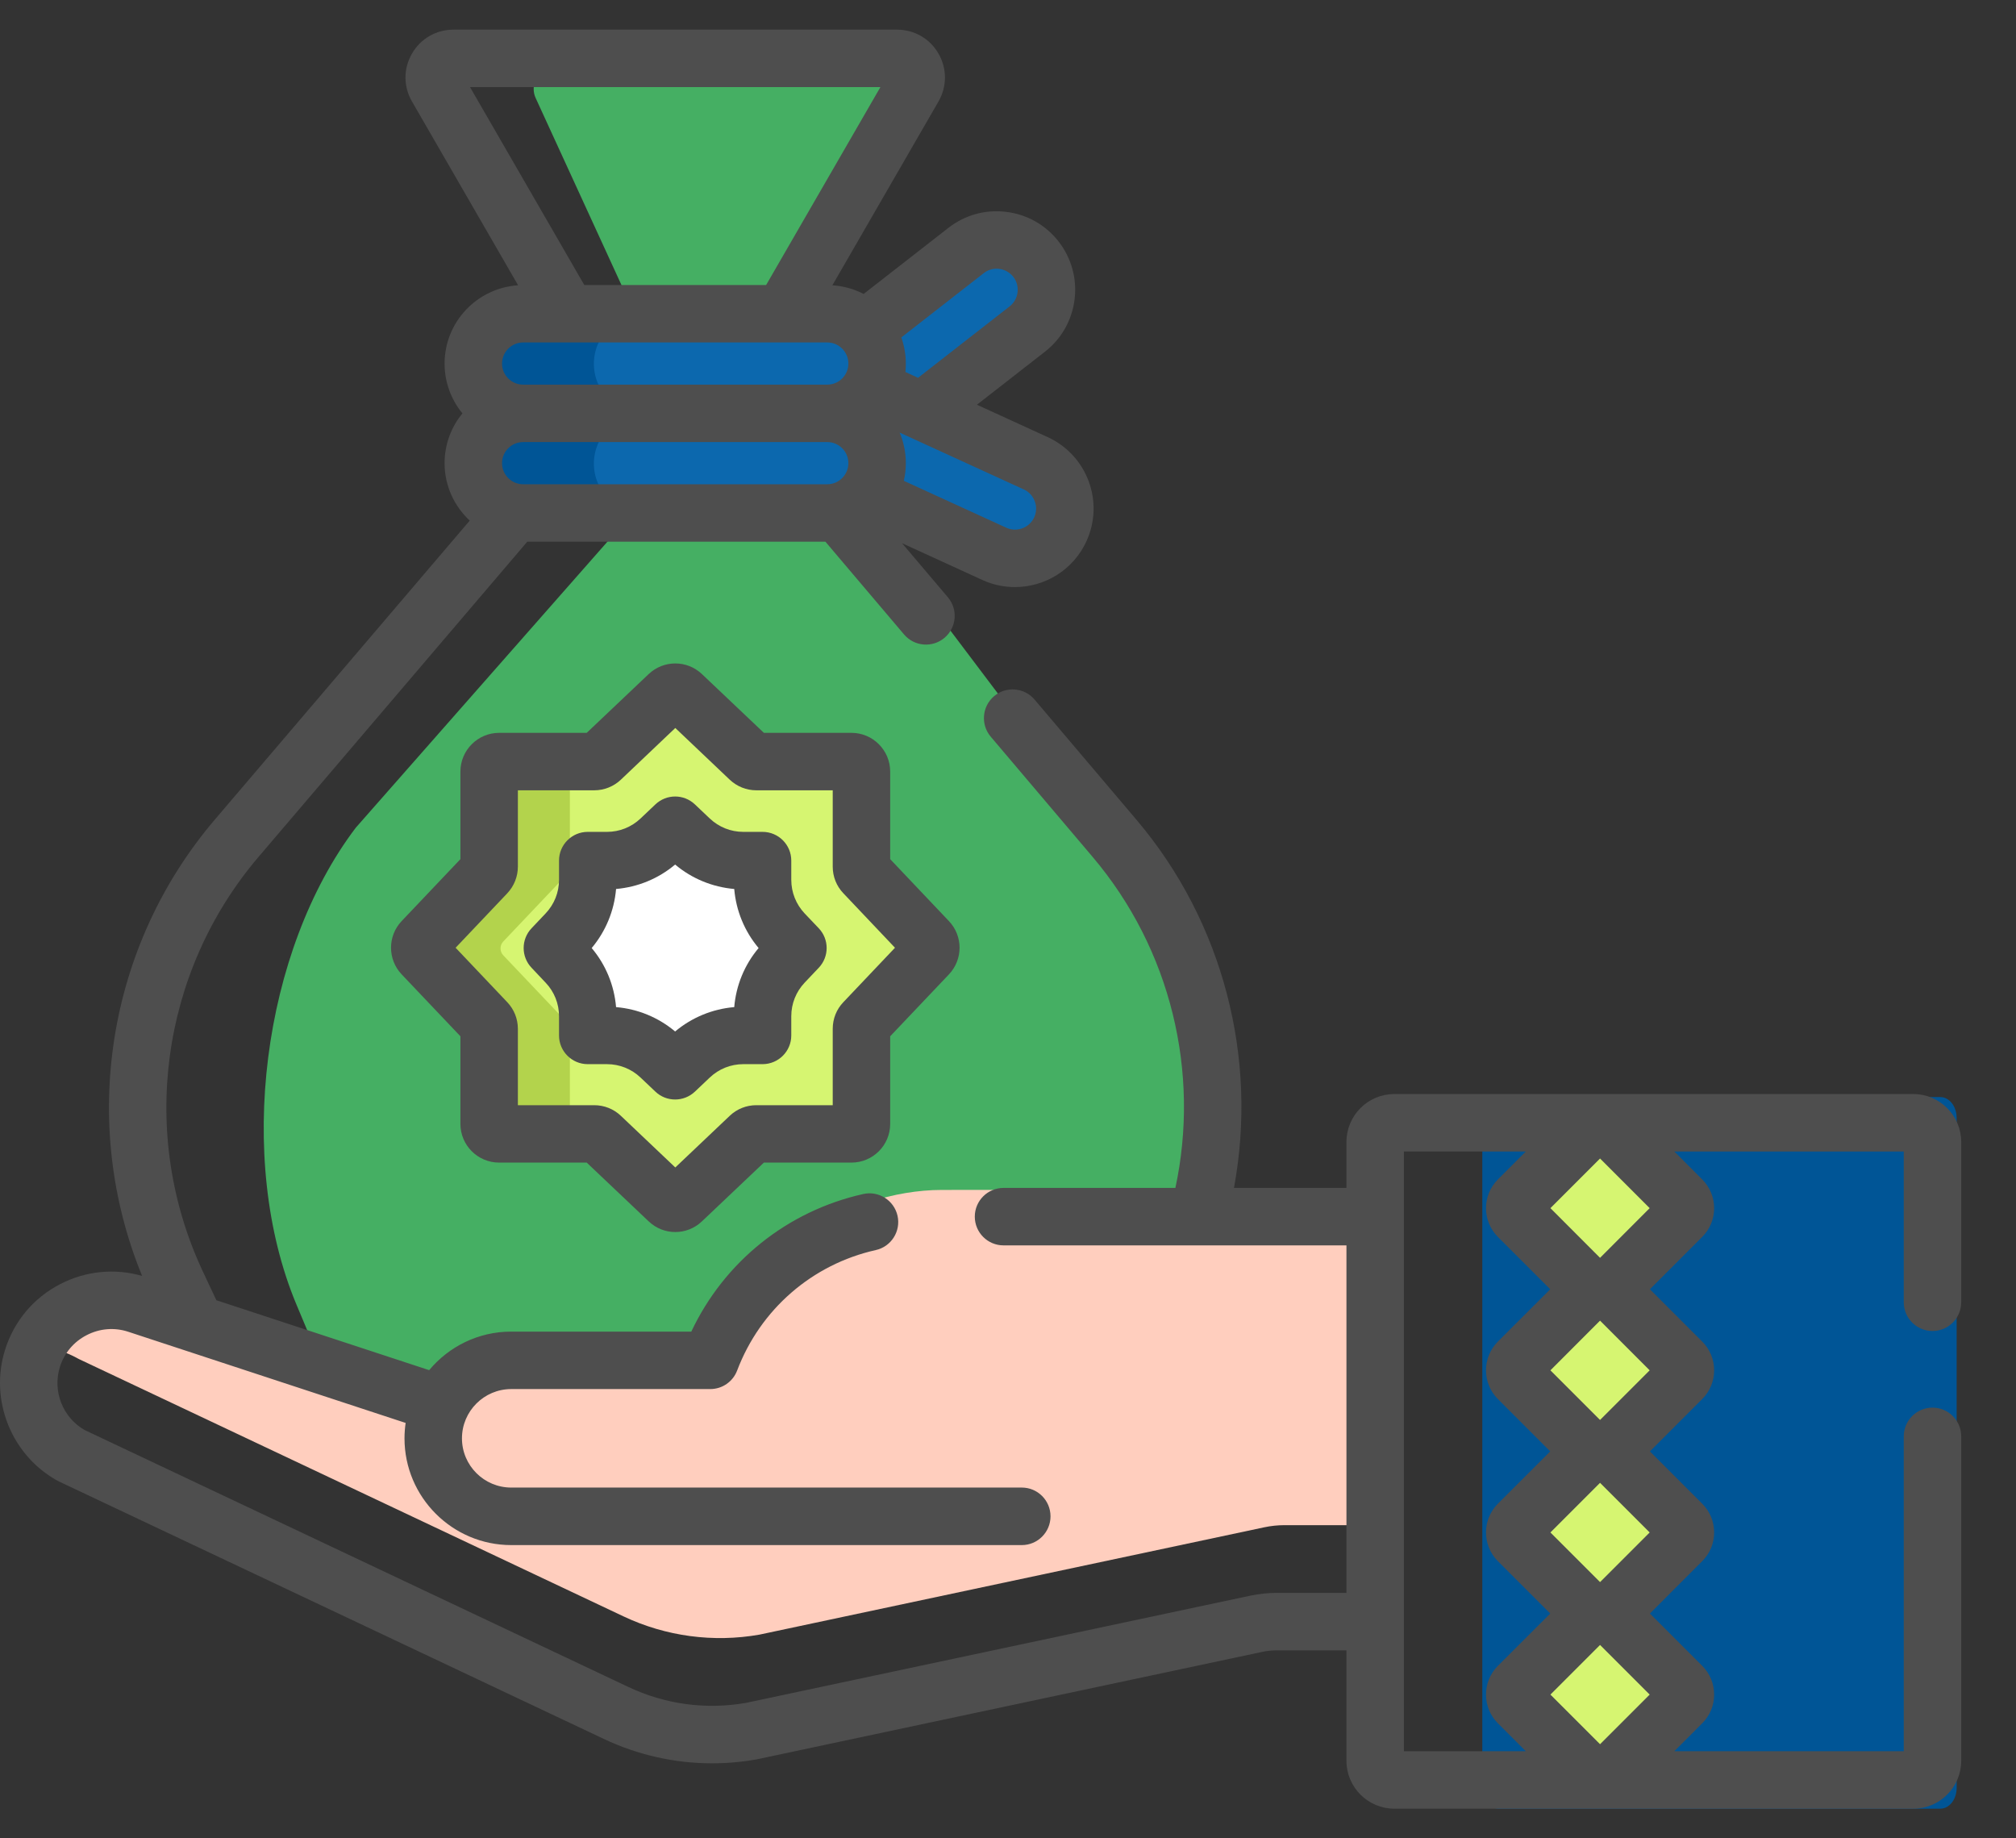 <svg width="34" height="31" viewBox="0 0 34 31" fill="none" xmlns="http://www.w3.org/2000/svg">
<rect x="0" y="0" width="34" height="31" fill="#333333" stroke="none"/>
<path d="M14.797 6.119C14.797 6.267 14.758 6.407 14.691 6.528L15.553 6.922L17.329 5.537C17.695 5.252 17.76 4.724 17.475 4.359C17.19 3.993 16.662 3.928 16.296 4.213L14.577 5.554C14.713 5.703 14.797 5.901 14.797 6.119Z" fill="#0C68AE"/>
<path d="M17.467 7.808L14.686 6.535C14.543 6.792 14.268 6.966 13.953 6.966C14.416 6.966 14.793 7.342 14.793 7.806C14.793 8.01 14.72 8.197 14.599 8.342L16.768 9.335C17.19 9.528 17.689 9.343 17.882 8.921C18.075 8.499 17.889 8.001 17.467 7.808Z" fill="#0C68AE"/>
<path d="M14.968 0.701L9.239 1.201C9.055 1.201 8.941 1.451 9.033 1.651L10.662 5.201H13.339L14.968 1.651C15.06 1.451 15.152 0.701 14.968 0.701Z" fill="#45AF63"/>
<path d="M18.537 13.958L14.419 8.5C14.369 8.512 14.317 8.519 14.264 8.519L10.5 9C10.457 9 10.415 8.995 10.374 8.987L6 13.958C4.427 16.032 3.968 19.535 5 22L5.311 22.742L8.547 23.5L8.569 23.45C8.755 23.018 9.135 22.75 9.56 22.75H12.562L12.576 22.709C13.051 21.297 14.273 20.348 15.616 20.348H19.763C20.323 18.145 19.882 15.742 18.537 13.958Z" fill="#45AF63"/>
<path d="M11.509 11.714L12.645 12.792C12.677 12.822 12.718 12.838 12.761 12.838H14.365C14.458 12.838 14.533 12.914 14.533 13.006V14.61C14.533 14.653 14.55 14.695 14.579 14.726L15.657 15.862C15.719 15.927 15.719 16.029 15.657 16.093L14.579 17.229C14.55 17.261 14.533 17.302 14.533 17.345V18.949C14.533 19.042 14.458 19.117 14.365 19.117H12.761C12.718 19.117 12.677 19.134 12.645 19.163L11.509 20.241C11.444 20.303 11.343 20.303 11.278 20.241L10.142 19.163C10.111 19.134 10.069 19.117 10.026 19.117H8.422C8.329 19.117 8.254 19.042 8.254 18.949V17.345C8.254 17.302 8.238 17.261 8.208 17.229L7.13 16.093C7.069 16.029 7.069 15.927 7.13 15.862L8.208 14.726C8.238 14.695 8.254 14.653 8.254 14.61V13.006C8.254 12.914 8.329 12.838 8.422 12.838H10.026C10.069 12.838 10.111 12.822 10.142 12.792L11.278 11.714C11.343 11.653 11.444 11.653 11.509 11.714Z" fill="#D6F571"/>
<path d="M9.611 18.964V17.36C9.611 17.317 9.595 17.276 9.565 17.244L8.487 16.109C8.426 16.044 8.426 15.942 8.487 15.877L9.565 14.741C9.595 14.71 9.611 14.668 9.611 14.625V13.022C9.611 12.929 9.687 12.854 9.78 12.854H8.423C8.33 12.854 8.255 12.929 8.255 13.022V14.625C8.255 14.668 8.238 14.71 8.209 14.741L7.131 15.877C7.069 15.942 7.069 16.044 7.131 16.109L8.209 17.244C8.238 17.276 8.255 17.317 8.255 17.36V18.964C8.255 19.057 8.33 19.132 8.423 19.132H9.78C9.687 19.132 9.611 19.057 9.611 18.964Z" fill="#B3D34C"/>
<path d="M11.137 17.811C10.894 17.58 10.574 17.453 10.238 17.453H9.914V17.128C9.914 16.792 9.786 16.473 9.555 16.229L9.317 15.979L9.555 15.728C9.786 15.484 9.914 15.165 9.914 14.829V14.505H10.238C10.574 14.505 10.894 14.377 11.137 14.146L11.388 13.908L11.638 14.146C11.882 14.377 12.201 14.505 12.537 14.505H12.862V14.829C12.862 15.165 12.989 15.484 13.22 15.728L13.458 15.979L13.221 16.229C12.989 16.473 12.862 16.792 12.862 17.128V17.453H12.537C12.201 17.453 11.882 17.58 11.638 17.811L11.388 18.049L11.137 17.811Z" fill="white"/>
<path d="M10.89 16.241L10.652 15.99L10.89 15.74C11.121 15.495 11.248 15.176 11.248 14.841V14.046L11.131 14.157C10.887 14.389 10.568 14.516 10.232 14.516H9.907V14.841C9.907 15.176 9.78 15.495 9.549 15.74L9.311 15.99L9.549 16.241C9.78 16.484 9.907 16.804 9.907 17.14V17.464H10.232C10.568 17.464 10.887 17.591 11.131 17.823L11.248 17.934V17.14C11.248 16.804 11.121 16.484 10.89 16.241Z" fill="white"/>
<path d="M23.323 20.061L15.884 20.066C14.28 20.066 12.423 21.222 11.887 22.638L9.192 22.726C8.671 22.726 7.736 22.976 7.523 23.415L2.699 22.358C1.959 22.115 1.354 21.615 1.122 22.358C0.924 22.991 0.754 22.598 1.333 22.919L10.517 27.258C11.23 27.595 12.031 27.702 12.808 27.565L21.322 25.755C21.435 25.731 21.549 25.719 21.665 25.719H23.323V20.061Z" fill="#FFCEBE"/>
<path d="M13.957 6.974H8.826C8.362 6.974 7.986 6.598 7.986 6.134C7.986 5.67 8.362 5.294 8.826 5.294H13.957C14.421 5.294 14.797 5.67 14.797 6.134C14.797 6.598 14.421 6.974 13.957 6.974Z" fill="#0C68AE"/>
<path d="M10.016 6.134C10.016 5.67 10.392 5.294 10.856 5.294H8.826C8.362 5.294 7.986 5.67 7.986 6.134C7.986 6.598 8.362 6.974 8.826 6.974H10.856C10.392 6.974 10.016 6.598 10.016 6.134Z" fill="#005596"/>
<path d="M13.957 8.657H8.826C8.362 8.657 7.986 8.281 7.986 7.817C7.986 7.354 8.362 6.978 8.826 6.978H13.957C14.421 6.978 14.797 7.354 14.797 7.817C14.797 8.281 14.421 8.657 13.957 8.657Z" fill="#0C68AE"/>
<path d="M10.016 7.817C10.016 7.354 10.392 6.978 10.856 6.978H8.826C8.362 6.978 7.986 7.354 7.986 7.817C7.986 8.281 8.362 8.657 8.826 8.657H10.856C10.392 8.657 10.016 8.281 10.016 7.817Z" fill="#005596"/>
<path d="M32.724 30.5H25.274C25.122 30.5 24.999 30.343 24.999 30.15V18.85C24.999 18.657 25.122 18.5 25.274 18.5H32.724C32.876 18.5 32.999 18.657 32.999 18.85V30.15C32.999 30.343 32.876 30.5 32.724 30.5Z" fill="#005596"/>
<path d="M28.362 22.978L27.136 21.752L28.362 20.526C28.44 20.448 28.44 20.322 28.362 20.244L27.122 19.004C27.044 18.926 26.918 18.926 26.84 19.004L25.599 20.244C25.522 20.322 25.522 20.448 25.599 20.526L26.826 21.752L25.599 22.978C25.522 23.056 25.522 23.182 25.599 23.26L26.826 24.486L25.599 25.712C25.522 25.79 25.522 25.916 25.599 25.994L26.826 27.22L25.599 28.446C25.522 28.524 25.522 28.651 25.599 28.728L26.84 29.969C26.918 30.047 27.044 30.047 27.122 29.969L28.362 28.728C28.44 28.65 28.44 28.524 28.362 28.446L27.136 27.22L28.362 25.994C28.44 25.916 28.44 25.79 28.362 25.712L27.136 24.486L28.362 23.26C28.44 23.182 28.44 23.056 28.362 22.978Z" fill="#D6F571"/>
<path d="M8.418 19.605H9.895L10.94 20.596C11.066 20.716 11.227 20.776 11.389 20.776C11.551 20.776 11.712 20.716 11.838 20.596L12.883 19.605H14.36C14.72 19.605 15.013 19.313 15.013 18.953V17.475L16.004 16.431C16.243 16.179 16.243 15.784 16.004 15.533L15.013 14.488V13.011C15.013 12.651 14.72 12.358 14.36 12.358H12.883L11.838 11.367C11.586 11.128 11.192 11.128 10.94 11.367L9.895 12.358H8.418C8.058 12.358 7.765 12.651 7.765 13.011V14.488L6.774 15.532C6.535 15.784 6.535 16.179 6.774 16.431L7.765 17.475V18.953C7.765 19.313 8.058 19.605 8.418 19.605ZM7.684 15.982L8.555 15.064C8.67 14.942 8.734 14.782 8.734 14.614V13.327H10.021C10.19 13.327 10.349 13.263 10.471 13.148L11.389 12.276L12.307 13.148C12.429 13.263 12.588 13.327 12.756 13.327H14.044V14.614C14.044 14.782 14.107 14.942 14.223 15.063L15.094 15.982L14.223 16.9C14.107 17.021 14.044 17.181 14.044 17.349V18.637H12.756C12.588 18.637 12.429 18.7 12.307 18.816L11.389 19.687L10.471 18.816C10.349 18.7 10.189 18.637 10.021 18.637H8.734V17.349C8.734 17.181 8.67 17.021 8.555 16.9L7.684 15.982Z" fill="#4E4E4E"/>
<path d="M9.202 16.571C9.348 16.724 9.428 16.925 9.428 17.136V17.461C9.428 17.728 9.645 17.945 9.912 17.945H10.237C10.448 17.945 10.649 18.025 10.803 18.171L11.053 18.408C11.146 18.497 11.266 18.541 11.386 18.541C11.506 18.541 11.626 18.497 11.72 18.408L11.97 18.171C12.124 18.025 12.324 17.945 12.536 17.945H12.86C13.128 17.945 13.345 17.728 13.345 17.461V17.136C13.345 16.925 13.425 16.724 13.571 16.57L13.808 16.32C13.986 16.133 13.986 15.84 13.808 15.653L13.57 15.403C13.425 15.249 13.345 15.048 13.345 14.837V14.512C13.345 14.245 13.128 14.028 12.861 14.028H12.536C12.325 14.028 12.124 13.948 11.97 13.802L11.72 13.565C11.533 13.387 11.24 13.387 11.053 13.565L10.803 13.802C10.649 13.948 10.448 14.028 10.237 14.028H9.912C9.645 14.028 9.428 14.245 9.428 14.512V14.837C9.428 15.048 9.348 15.249 9.202 15.403L8.965 15.653C8.787 15.84 8.787 16.133 8.965 16.32L9.202 16.571ZM10.39 14.991C10.757 14.959 11.104 14.817 11.386 14.579C11.669 14.817 12.016 14.959 12.383 14.991C12.414 15.357 12.556 15.704 12.794 15.987C12.556 16.27 12.414 16.616 12.383 16.983C12.016 17.014 11.669 17.157 11.386 17.394C11.104 17.157 10.757 17.014 10.39 16.983C10.359 16.616 10.217 16.27 9.979 15.987C10.216 15.704 10.359 15.357 10.39 14.991Z" fill="#4E4E4E"/>
<path d="M32.592 22.445C32.859 22.445 33.076 22.228 33.076 21.96V19.257C33.076 18.811 32.714 18.449 32.269 18.449H23.515C23.07 18.449 22.708 18.811 22.708 19.257V20.032H20.811C21.215 17.853 20.638 15.559 19.166 13.823L17.448 11.797C17.275 11.593 16.969 11.567 16.765 11.74C16.561 11.914 16.536 12.219 16.709 12.423L18.427 14.45C19.748 16.008 20.241 18.083 19.823 20.032H17.506H16.925C16.657 20.032 16.44 20.249 16.44 20.516C16.44 20.784 16.657 21.001 16.925 21.001H17.506H22.708V26.861H21.534C21.386 26.861 21.237 26.877 21.091 26.907L12.585 28.715C11.906 28.834 11.217 28.741 10.594 28.446L1.426 24.114C1.058 23.903 0.883 23.459 1.01 23.052C1.083 22.817 1.244 22.626 1.463 22.514C1.682 22.401 1.931 22.381 2.164 22.458L6.841 23.995C6.829 24.08 6.822 24.166 6.822 24.255C6.822 25.247 7.63 26.055 8.622 26.055H17.233C17.5 26.055 17.717 25.838 17.717 25.57C17.717 25.302 17.5 25.085 17.233 25.085H8.622C8.164 25.085 7.791 24.713 7.791 24.255C7.791 23.797 8.164 23.424 8.622 23.424H11.979C12.181 23.424 12.361 23.299 12.432 23.111C12.823 22.08 13.696 21.321 14.77 21.08C15.031 21.022 15.195 20.763 15.137 20.502C15.078 20.241 14.819 20.076 14.558 20.135C13.276 20.422 12.214 21.278 11.659 22.455H8.622C8.066 22.455 7.569 22.708 7.238 23.105L3.649 21.926L3.424 21.447C2.337 19.138 2.705 16.391 4.361 14.449L8.892 9.135H13.921L15.247 10.699C15.42 10.903 15.726 10.928 15.93 10.755C16.134 10.582 16.159 10.276 15.986 10.072L15.213 9.16L16.567 9.78C16.746 9.862 16.932 9.9 17.117 9.9C17.619 9.9 18.101 9.613 18.323 9.127C18.47 8.805 18.483 8.445 18.36 8.114C18.236 7.782 17.991 7.519 17.669 7.371L16.476 6.825L17.623 5.931C17.902 5.714 18.079 5.4 18.123 5.049C18.166 4.698 18.07 4.351 17.853 4.072C17.635 3.793 17.322 3.616 16.971 3.573C16.62 3.529 16.273 3.625 15.994 3.843L14.565 4.957C14.405 4.874 14.227 4.823 14.038 4.811L15.828 1.711C15.973 1.458 15.973 1.157 15.828 0.904C15.682 0.651 15.42 0.5 15.128 0.5H7.648C7.356 0.5 7.094 0.651 6.948 0.904C6.802 1.157 6.802 1.458 6.948 1.711L8.738 4.811C8.047 4.855 7.498 5.429 7.498 6.131C7.498 6.449 7.611 6.742 7.799 6.971C7.611 7.199 7.498 7.492 7.498 7.81C7.498 8.193 7.662 8.537 7.922 8.779L3.624 13.82C1.802 15.956 1.339 18.938 2.397 21.516C1.936 21.384 1.449 21.431 1.019 21.652C0.568 21.884 0.236 22.279 0.085 22.763C-0.18 23.61 0.191 24.538 0.968 24.969C0.977 24.974 0.986 24.979 0.996 24.983L10.18 29.322C10.758 29.596 11.38 29.735 12.009 29.735C12.259 29.735 12.511 29.713 12.762 29.668C12.767 29.667 12.773 29.666 12.778 29.665L21.292 27.855C21.372 27.838 21.453 27.83 21.534 27.83H22.708V29.692C22.708 30.138 23.07 30.5 23.515 30.5H32.269C32.714 30.5 33.076 30.138 33.076 29.692V24.221C33.076 23.954 32.859 23.737 32.592 23.737C32.324 23.737 32.107 23.954 32.107 24.221V29.531H28.238L28.709 29.059C28.838 28.93 28.909 28.759 28.909 28.576C28.909 28.393 28.838 28.221 28.709 28.092L27.826 27.209L28.709 26.325C28.838 26.196 28.909 26.024 28.909 25.842C28.909 25.659 28.838 25.487 28.709 25.358L27.826 24.475L28.709 23.591C28.838 23.462 28.909 23.29 28.909 23.108C28.909 22.925 28.838 22.753 28.709 22.624L27.826 21.741L28.709 20.857C28.838 20.728 28.909 20.556 28.909 20.374C28.909 20.191 28.838 20.019 28.709 19.89L28.238 19.418H32.107V21.96C32.107 22.228 32.324 22.445 32.592 22.445ZM8.822 7.455H13.953C14.149 7.455 14.308 7.614 14.308 7.81C14.308 8.006 14.149 8.166 13.953 8.166H8.822C8.627 8.166 8.467 8.006 8.467 7.81C8.467 7.614 8.627 7.455 8.822 7.455ZM17.451 8.452C17.485 8.541 17.481 8.637 17.442 8.724C17.36 8.902 17.149 8.98 16.971 8.899H16.971L15.243 8.108C15.265 8.012 15.277 7.913 15.277 7.81C15.277 7.628 15.24 7.453 15.173 7.295L17.266 8.253C17.353 8.292 17.418 8.363 17.451 8.452ZM16.59 4.607C16.653 4.557 16.729 4.531 16.808 4.531C16.823 4.531 16.837 4.532 16.852 4.534C16.946 4.546 17.03 4.593 17.089 4.668C17.147 4.743 17.173 4.836 17.161 4.93C17.149 5.025 17.102 5.109 17.027 5.167L15.483 6.371L15.27 6.273C15.275 6.226 15.277 6.179 15.277 6.131C15.277 5.976 15.249 5.828 15.201 5.69L16.59 4.607ZM14.848 1.469L12.921 4.806H9.854L7.927 1.469H14.848ZM8.822 5.775H13.953C14.149 5.775 14.308 5.935 14.308 6.131C14.308 6.327 14.149 6.486 13.953 6.486H8.822C8.627 6.486 8.467 6.327 8.467 6.131C8.467 5.935 8.627 5.775 8.822 5.775ZM25.261 23.591L26.145 24.475L25.261 25.358C24.995 25.625 24.995 26.059 25.261 26.325L26.145 27.209L25.261 28.092C24.995 28.359 24.995 28.793 25.261 29.059L25.733 29.531H23.677V19.418H25.733L25.261 19.89C24.995 20.157 24.995 20.59 25.261 20.857L26.145 21.741L25.261 22.624C24.995 22.891 24.995 23.325 25.261 23.591ZM26.985 29.413L26.148 28.576L26.985 27.739L27.822 28.576L26.985 29.413ZM26.985 26.679L26.148 25.842L26.985 25.005L27.822 25.842L26.985 26.679ZM26.985 23.945L26.148 23.108L26.985 22.27L27.822 23.108L26.985 23.945ZM26.985 21.211L26.148 20.373L26.985 19.536L27.822 20.373L26.985 21.211Z" fill="#4E4E4E"/>
</svg>
